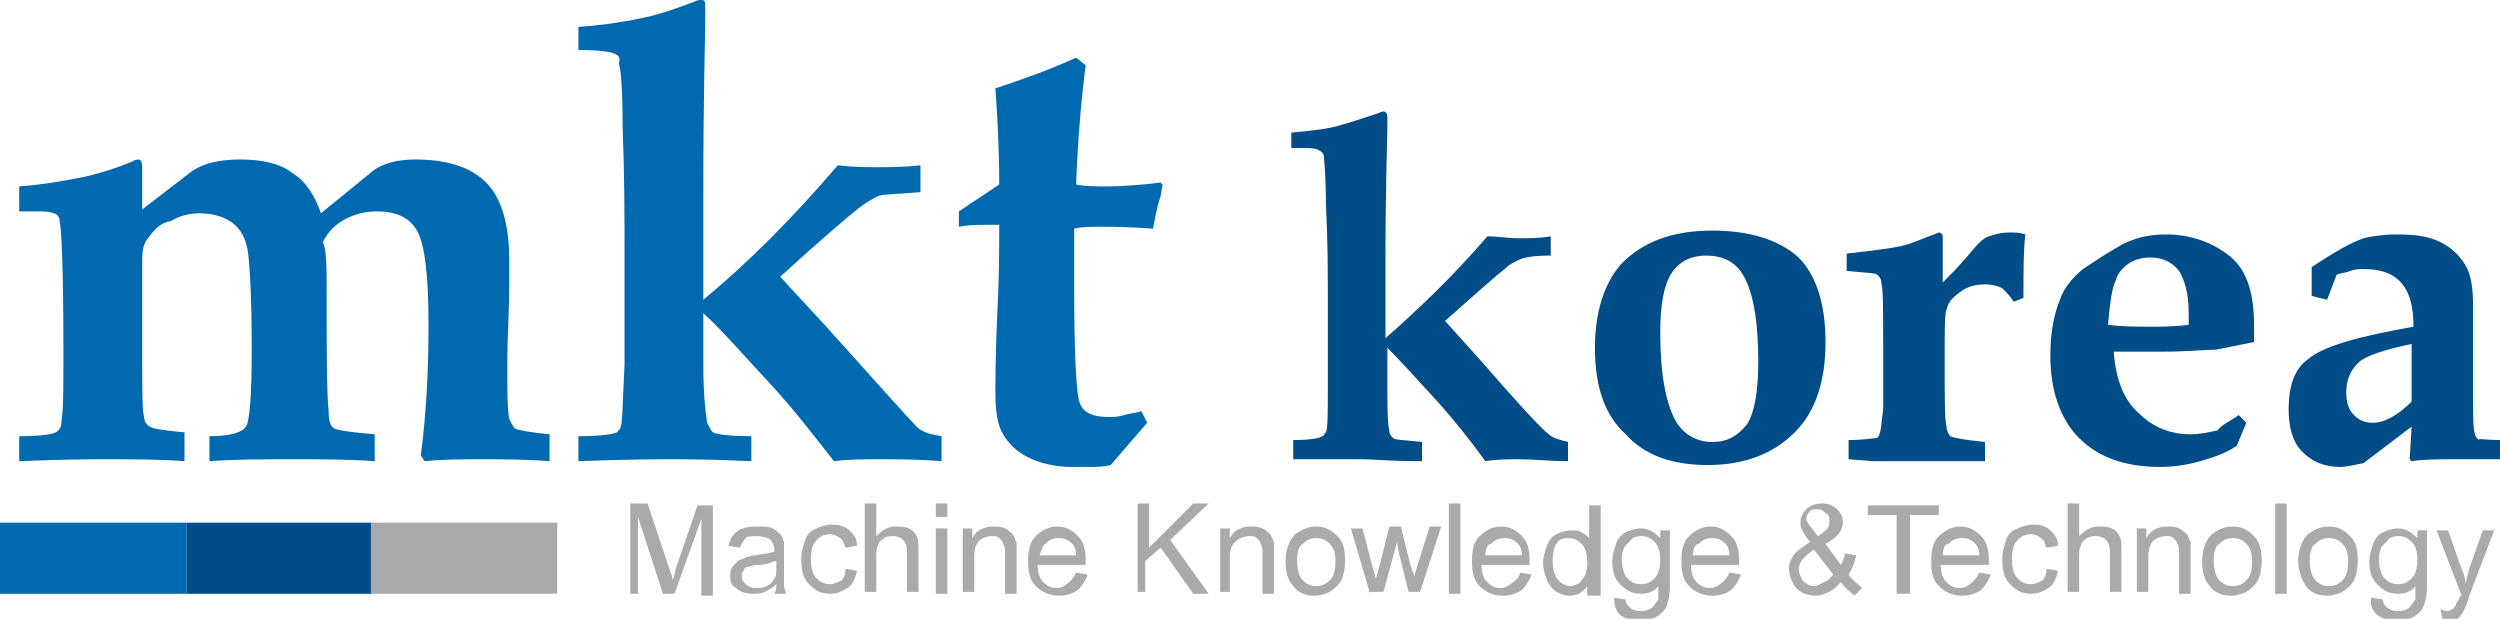 <?xml version="1.0" encoding="utf-8"?>
<!-- Generator: Adobe Illustrator 25.4.1, SVG Export Plug-In . SVG Version: 6.00 Build 0)  -->
<svg version="1.1" id="Layer_1" xmlns="http://www.w3.org/2000/svg" xmlns:xlink="http://www.w3.org/1999/xlink" x="0px" y="0px"
	 viewBox="0 0 130.1 32.2" style="enable-background:new 0 0 130.1 32.2;" xml:space="preserve">
<style type="text/css">
	.st0{fill:#006AB0;}
	.st1{fill:#014D87;}
	.st2{fill:#AAAAAA;}
</style>
<g>
	<path class="st0" d="M1,24v-1.3c1.1,0,1.7-0.1,1.9-0.2c0.2-0.1,0.3-0.3,0.3-0.6c0.1-0.5,0.1-1.8,0.1-3.7c0-4.1-0.1-6.4-0.2-6.7
		C3.1,11.1,2.7,11,2,11l-1,0V9.7c1.3-0.1,2.4-0.3,3.4-0.5c0.9-0.2,1.8-0.5,2.5-0.8C7,8.3,7.2,8.3,7.2,8.3c0.1,0,0.2,0.1,0.2,0.4
		c0,0.2,0,0.5,0,0.8c0,0.2,0,0.4,0,0.8v0.6l2.6-2c0.6-0.4,1.4-0.6,2.5-0.6c1.1,0,2.1,0.2,2.7,0.7c0.7,0.4,1.2,1.2,1.5,2.1l2.7-2.2
		c0.5-0.4,1.3-0.6,2.2-0.6c1.7,0,2.9,0.4,3.7,1.2c0.8,0.8,1.2,2.2,1.2,4l0,1.3c0,1.5-0.1,2.8-0.1,4c0,1.5,0,2.5,0.1,3
		c0.1,0.2,0.2,0.4,0.3,0.5c0.2,0.1,0.8,0.2,1.8,0.3V24c-1.3-0.1-2.5-0.1-3.5-0.1c-1,0-2,0-3,0.1l-0.2-0.3c0.3-2.3,0.4-4.6,0.4-6.8
		c0-2.6-0.2-4.2-0.6-4.9c-0.4-0.7-1.1-1-2.1-1c-0.7,0-1.3,0.2-1.8,0.5c-0.5,0.3-0.8,0.7-1,1.1C17,13,17,13.9,17,15.5
		c0,2.8,0,4.8,0.1,5.9c0,0.5,0.1,0.8,0.3,0.9c0.2,0.1,0.9,0.2,2.1,0.3V24c-1.4-0.1-2.8-0.1-4.1-0.1c-1.7,0-3.2,0-4.5,0.1v-1.3
		c1.1,0,1.7-0.2,1.9-0.5c0.2-0.3,0.3-1.7,0.3-4c0-2.7-0.1-4.4-0.2-5.1c-0.1-0.7-0.4-1.2-0.8-1.5c-0.4-0.3-1-0.5-1.7-0.5
		c-0.5,0-1,0.1-1.5,0.4C8.3,11.6,8,12,7.7,12.4c-0.2,0.2-0.3,0.6-0.3,1.1l0,0.6c0,0.3,0,1.1,0,2.5l0,1.9c0,1.8,0,2.9,0.1,3.2
		c0,0.2,0.1,0.4,0.3,0.5c0.1,0.1,0.7,0.2,1.8,0.3V24c-1.3-0.1-2.7-0.1-4.2-0.1C4.8,23.9,3.4,23.9,1,24z"/>
	<path class="st0" d="M30.1,24v-1.3c1.1,0,1.8-0.1,2-0.2c0.1-0.1,0.2-0.2,0.2-0.3c0.1-0.2,0.1-1.3,0.2-3.2c0-1.9,0-3.9,0-6
		c0-1.7,0-3.8-0.1-6.5c0-1.9-0.1-3-0.2-3.2C32.3,3,32.2,2.9,32,2.8c-0.2-0.1-0.8-0.2-1.9-0.2V1.4c1.4-0.1,2.6-0.3,3.5-0.5
		c0.9-0.2,1.7-0.5,2.5-0.8C36.3,0,36.4,0,36.5,0c0.2,0,0.2,0.1,0.2,0.4l0,0.7c0,0.8-0.1,3.8-0.1,9.1l0,4.5l0,0.9
		c2.3-1.9,4.6-4.2,7-7c0.8,0.1,1.4,0.1,2,0.1c0.7,0,1.5,0,2.3-0.1V10c-1.2,0.1-1.9,0.1-2.2,0.2c-0.2,0.1-0.6,0.3-1.1,0.7
		c-0.5,0.4-1.8,1.5-4,3.5L43,17c2.7,3,4.3,4.8,4.7,5.2c0.3,0.3,0.7,0.4,1.3,0.5V24c-1.2-0.1-2.3-0.1-3.3-0.1c-0.8,0-1.6,0-2.3,0.1
		c-1.1-1.4-2.1-2.7-3.2-3.9c-1.5-1.6-2.6-2.9-3.6-3.8v2.6c0,1.5,0.1,2.5,0.2,3.1c0.1,0.2,0.2,0.4,0.3,0.5c0.2,0.1,0.8,0.2,2,0.2V24
		c-2.1-0.1-3.5-0.1-4.2-0.1C34.3,23.9,32.7,23.9,30.1,24z"/>
	<path class="st0" d="M49.9,11L52,9.6c0-1.9-0.1-3.6-0.2-5c1.5-0.5,2.9-1,4.2-1.6l0.5,0.4C56.3,4.9,56.1,7,56,9.6
		c0.5,0.1,1,0.1,1.5,0.1c1.1,0,2.1-0.1,2.9-0.2l0.1,0.1l-0.1,0.6c-0.2,0.6-0.3,1.2-0.4,1.7c-1.3-0.1-2.2-0.1-2.8-0.1
		c-0.4,0-0.9,0-1.3,0.1c0,1.1,0,2,0,2.9c0,3.6,0.1,5.7,0.3,6.2c0.2,0.5,0.7,0.7,1.5,0.7c0.2,0,0.5,0,0.8-0.1
		c0.3-0.1,0.6-0.1,0.9-0.2l0.3,0.6c-0.6,0.7-1.3,1.5-1.9,2.2c-0.4,0.1-0.8,0.1-1.1,0.1c-0.3,0-0.6,0-0.9,0c-0.9,0-1.7-0.2-2.3-0.5
		c-0.6-0.3-1-0.7-1.3-1.2c-0.3-0.5-0.4-1.2-0.4-2.2c0-0.5,0-1.9,0.1-4.1c0.1-1.9,0.1-3.4,0.1-4.6l-0.8,0c-0.3,0-0.8,0-1.3,0.1V11z"
		/>
	<path class="st1" d="M67.3,23.9v-1c0.9,0,1.4-0.1,1.5-0.2c0.1,0,0.1-0.1,0.2-0.2c0.1-0.2,0.1-1,0.1-2.5c0-1.5,0-3,0-4.5
		c0-1.3,0-2.9-0.1-4.9c0-1.5-0.1-2.3-0.1-2.4c0-0.2-0.1-0.3-0.3-0.4c-0.1-0.1-0.6-0.1-1.4-0.1V6.9c1.1-0.1,2-0.2,2.6-0.4
		c0.7-0.2,1.3-0.4,1.9-0.6c0.2-0.1,0.3-0.1,0.3-0.1c0.1,0,0.2,0.1,0.2,0.3l0,0.5c0,0.6-0.1,2.9-0.1,6.9l0,3.4l0,0.7
		c1.7-1.5,3.5-3.2,5.3-5.3c0.6,0,1.1,0.1,1.6,0.1c0.5,0,1.1,0,1.7-0.1v1c-0.9,0-1.4,0.1-1.6,0.2c-0.2,0.1-0.5,0.2-0.8,0.5
		c-0.4,0.3-1.4,1.2-3.1,2.7l1.8,2c2,2.3,3.2,3.6,3.6,3.9c0.2,0.2,0.6,0.3,1,0.4v1c-0.9,0-1.8-0.1-2.5-0.1c-0.6,0-1.2,0-1.8,0.1
		c-0.8-1.1-1.6-2.1-2.4-3c-1.1-1.2-2-2.2-2.7-2.9v2c0,1.1,0,1.9,0.1,2.3c0,0.2,0.1,0.3,0.2,0.4c0.1,0.1,0.6,0.1,1.5,0.2v1
		c-1.6,0-2.6-0.1-3.1-0.1C70.5,23.9,69.3,23.9,67.3,23.9z"/>
	<path class="st1" d="M83,18.1c0-1.9,0.5-3.4,1.4-4.4c1.1-1.1,2.6-1.7,4.7-1.7c2,0,3.5,0.5,4.5,1.4c0.9,0.9,1.4,2.4,1.4,4.4
		c0,2-0.5,3.6-1.6,4.7c-1.1,1.1-2.6,1.7-4.5,1.7c-1.9,0-3.3-0.5-4.3-1.6C83.5,21.6,83,20.1,83,18.1z M86.4,17.3
		c0,2.2,0.3,3.7,0.8,4.6c0.4,0.7,1.1,1.1,1.9,1.1c0.8,0,1.3-0.3,1.8-0.9c0.4-0.6,0.6-1.7,0.6-3.3c0-2.2-0.3-3.7-0.8-4.5
		c-0.4-0.7-1.1-1-1.9-1c-0.8,0-1.4,0.3-1.8,0.9C86.6,14.8,86.4,15.8,86.4,17.3z"/>
	<path class="st1" d="M96.2,23.9v-1c0.8,0,1.3-0.1,1.4-0.1c0.1,0,0.2-0.1,0.2-0.2c0.1-0.2,0.1-0.6,0.2-1.3c0-1.2,0-2.3,0-3.3
		c0-1.9,0-3-0.1-3.3c0-0.2-0.1-0.3-0.2-0.4c-0.1-0.1-0.6-0.1-1.6-0.2v-0.9c1.6-0.2,2.8-0.3,3.5-0.6l1.3-0.5c0.1,0,0.2,0.1,0.2,0.2
		l0,0.2c0,0.5,0,1.2,0,2.2c0.4-0.4,0.9-0.9,1.4-1.5c0.4-0.5,0.7-0.8,1-0.9c0.3-0.1,0.6-0.2,1.1-0.2c0.3,0,0.5,0,0.8,0.1
		c-0.1,0.8-0.1,1.9-0.1,3.3l-0.5,0.2c-0.2-0.3-0.4-0.5-0.6-0.7c-0.2-0.1-0.5-0.2-0.9-0.2c-0.5,0-0.9,0.1-1.3,0.4
		c-0.4,0.3-0.6,0.5-0.7,0.9c-0.1,0.2-0.1,1.1-0.1,2.5c0,2.1,0,3.3,0.1,3.6c0,0.2,0.1,0.4,0.2,0.5c0.2,0.1,0.8,0.2,1.8,0.3v1l-1.4,0
		c-0.9,0-1.6,0-2.3,0c-0.6,0-1.3,0-2.1,0L96.2,23.9z"/>
	<path class="st1" d="M116.5,21.6l0.4,0.4l-0.5,1.2c-0.6,0.4-1.2,0.6-1.9,0.8c-0.7,0.2-1.4,0.3-2.1,0.3c-1.8,0-3.2-0.5-4.2-1.5
		c-1-1-1.5-2.5-1.5-4.3c0-1.2,0.2-2.2,0.5-2.9c0.2-0.6,0.6-1.1,1.2-1.6c0.6-0.4,1.2-0.8,1.9-1.2c0.7-0.4,1.5-0.6,2.4-0.6
		c1.3,0,2.4,0.4,3.3,1.1c0.9,0.7,1.3,1.9,1.3,3.6c0,0.2,0,0.5,0,0.9l-2,0.4c-0.6,0-1.5,0.1-2.7,0.1h-2.6c0.1,1.4,0.5,2.5,1.3,3.2
		c0.7,0.7,1.6,1.1,2.7,1.1c0.5,0,0.9-0.1,1.4-0.2C115.6,22.1,116.1,21.9,116.5,21.6z M109.7,16.9c0.7,0.1,1.5,0.1,2.2,0.1
		c0.6,0,1.3,0,2-0.1l0-0.6c0-1-0.2-1.7-0.5-2.2c-0.4-0.5-0.9-0.7-1.5-0.7c-0.4,0-0.8,0.1-1.1,0.3c-0.3,0.2-0.6,0.5-0.7,0.9
		C109.9,15,109.8,15.8,109.7,16.9z"/>
	<path class="st1" d="M130.1,22.9v1l-0.9,0c-0.5,0-1,0-1.5,0c-0.8,0-1.5,0-2.2,0.1l-0.1-0.1l0.1-1.7l-2.5,1.9
		c-0.5,0.1-0.9,0.2-1.2,0.2c-0.9,0-1.5-0.3-2-0.8c-0.5-0.5-0.7-1.3-0.7-2.2c0-1.2,0.3-2.1,1-2.6c0.8-0.7,2.7-1.2,5.5-1.7
		c0-1-0.2-1.7-0.5-2.1c-0.4-0.6-1.1-0.9-2.1-0.9c-0.2,0-0.4,0-0.7,0.1c-0.2,0.1-0.5,0.1-0.7,0.2l-0.5,1.3l-0.8-0.2l0-0.5l0-0.5
		l0-0.5c1.2-0.8,2.1-1.3,2.7-1.5c0.4-0.1,1-0.2,1.7-0.2c1,0,1.7,0.1,2.3,0.4c0.6,0.3,1,0.7,1.3,1.2c0.3,0.5,0.4,1.2,0.4,2.2
		c0,0.4,0,1.1,0,2.1c0,1.1,0,1.9,0,2.6c0,1,0,1.6,0.1,1.9c0,0.1,0.1,0.2,0.2,0.3C128.9,22.8,129.4,22.9,130.1,22.9z M125.5,17.9
		c-1.4,0.3-2.4,0.6-2.8,1c-0.4,0.4-0.6,0.9-0.6,1.5c0,0.5,0.1,0.9,0.4,1.2c0.3,0.3,0.6,0.4,1,0.4c0.6,0,1.3-0.4,2-1.1V17.9z"/>
</g>
<rect y="27.2" class="st0" width="9.7" height="3.7"/>
<rect x="9.7" y="27.2" class="st1" width="9.7" height="3.7"/>
<rect x="19.3" y="27.2" class="st2" width="9.7" height="3.7"/>
<g>
	<path class="st2" d="M32.8,30.9v-4.7h0.9l1.1,3.3c0.1,0.3,0.2,0.5,0.2,0.7c0.1-0.2,0.1-0.4,0.2-0.7l1.1-3.2h0.8v4.7h-0.6V27
		l-1.4,3.9h-0.6l-1.3-4v4H32.8z"/>
	<path class="st2" d="M40.4,30.4c-0.2,0.2-0.4,0.3-0.6,0.4c-0.2,0.1-0.4,0.1-0.6,0.1c-0.4,0-0.7-0.1-0.9-0.3
		C38.1,30.5,38,30.3,38,30c0-0.2,0-0.3,0.1-0.5c0.1-0.1,0.2-0.2,0.3-0.3c0.1-0.1,0.3-0.1,0.4-0.2c0.1,0,0.3-0.1,0.5-0.1
		c0.5-0.1,0.8-0.1,1-0.2c0-0.1,0-0.1,0-0.1c0-0.2-0.1-0.4-0.2-0.5c-0.1-0.1-0.4-0.2-0.7-0.2c-0.3,0-0.5,0-0.6,0.1
		c-0.1,0.1-0.2,0.3-0.3,0.5l-0.6-0.1c0.1-0.2,0.1-0.4,0.3-0.6c0.1-0.1,0.3-0.3,0.5-0.3c0.2-0.1,0.5-0.1,0.8-0.1c0.3,0,0.5,0,0.7,0.1
		c0.2,0.1,0.3,0.2,0.4,0.3c0.1,0.1,0.1,0.2,0.2,0.4c0,0.1,0,0.3,0,0.5v0.8c0,0.5,0,0.9,0,1c0,0.1,0.1,0.3,0.1,0.4h-0.6
		C40.4,30.7,40.4,30.6,40.4,30.4z M40.3,29.2c-0.2,0.1-0.5,0.2-0.9,0.2c-0.2,0-0.4,0.1-0.5,0.1c-0.1,0-0.2,0.1-0.2,0.2
		c-0.1,0.1-0.1,0.2-0.1,0.3c0,0.2,0.1,0.3,0.2,0.4c0.1,0.1,0.3,0.2,0.5,0.2c0.2,0,0.4,0,0.6-0.1c0.2-0.1,0.3-0.2,0.4-0.4
		c0.1-0.1,0.1-0.3,0.1-0.6V29.2z"/>
	<path class="st2" d="M44,29.6l0.6,0.1c-0.1,0.4-0.2,0.7-0.5,0.9c-0.3,0.2-0.6,0.3-0.9,0.3c-0.5,0-0.8-0.2-1.1-0.5
		c-0.3-0.3-0.4-0.7-0.4-1.3c0-0.4,0.1-0.7,0.2-1c0.1-0.3,0.3-0.5,0.6-0.6c0.2-0.1,0.5-0.2,0.8-0.2c0.4,0,0.7,0.1,0.9,0.3
		c0.2,0.2,0.4,0.4,0.4,0.8l-0.6,0.1c-0.1-0.2-0.1-0.4-0.3-0.5c-0.1-0.1-0.3-0.2-0.5-0.2c-0.3,0-0.5,0.1-0.7,0.3
		c-0.2,0.2-0.3,0.5-0.3,1c0,0.5,0.1,0.8,0.3,1c0.2,0.2,0.4,0.3,0.7,0.3c0.2,0,0.4-0.1,0.6-0.2C43.9,30.1,44,29.9,44,29.6z"/>
	<path class="st2" d="M45,30.9v-4.7h0.6v1.7c0.3-0.3,0.6-0.5,1-0.5c0.2,0,0.5,0,0.7,0.1c0.2,0.1,0.3,0.2,0.4,0.4
		c0.1,0.2,0.1,0.4,0.1,0.8v2.1h-0.6v-2.1c0-0.3-0.1-0.5-0.2-0.6c-0.1-0.1-0.3-0.2-0.5-0.2c-0.2,0-0.3,0-0.5,0.1
		c-0.1,0.1-0.3,0.2-0.3,0.4c-0.1,0.1-0.1,0.4-0.1,0.6v1.8H45z"/>
	<path class="st2" d="M48.7,26.9v-0.7h0.6v0.7H48.7z M48.7,30.9v-3.4h0.6v3.4H48.7z"/>
	<path class="st2" d="M50.1,30.9v-3.4h0.5V28c0.2-0.4,0.6-0.6,1.1-0.6c0.2,0,0.4,0,0.6,0.1c0.2,0.1,0.3,0.2,0.4,0.3
		c0.1,0.1,0.1,0.3,0.2,0.4c0,0.1,0,0.3,0,0.6v2.1h-0.6v-2.1c0-0.2,0-0.4-0.1-0.5c0-0.1-0.1-0.2-0.2-0.3c-0.1-0.1-0.2-0.1-0.4-0.1
		c-0.2,0-0.5,0.1-0.6,0.2c-0.2,0.2-0.3,0.4-0.3,0.9v1.8H50.1z"/>
	<path class="st2" d="M56,29.8l0.6,0.1c-0.1,0.3-0.3,0.6-0.5,0.8c-0.3,0.2-0.6,0.3-1,0.3c-0.5,0-0.9-0.2-1.2-0.5
		c-0.3-0.3-0.4-0.7-0.4-1.3c0-0.6,0.1-1,0.4-1.3c0.3-0.3,0.7-0.5,1.1-0.5c0.5,0,0.8,0.2,1.1,0.5c0.3,0.3,0.4,0.7,0.4,1.3
		c0,0,0,0.1,0,0.2h-2.5c0,0.4,0.1,0.7,0.3,0.9c0.2,0.2,0.4,0.3,0.7,0.3c0.2,0,0.4-0.1,0.5-0.2C55.8,30.2,55.9,30,56,29.8z
		 M54.1,28.9H56c0-0.3-0.1-0.5-0.2-0.6c-0.2-0.2-0.4-0.3-0.7-0.3c-0.3,0-0.5,0.1-0.7,0.3C54.3,28.3,54.2,28.6,54.1,28.9z"/>
	<path class="st2" d="M59.2,30.9v-4.7h0.6v2.3l2.3-2.3h0.8l-2,1.9l2,2.8h-0.8l-1.7-2.4l-0.8,0.7v1.6H59.2z"/>
	<path class="st2" d="M63.5,30.9v-3.4H64V28c0.2-0.4,0.6-0.6,1.1-0.6c0.2,0,0.4,0,0.6,0.1c0.2,0.1,0.3,0.2,0.4,0.3
		c0.1,0.1,0.1,0.3,0.2,0.4c0,0.1,0,0.3,0,0.6v2.1h-0.6v-2.1c0-0.2,0-0.4-0.1-0.5c0-0.1-0.1-0.2-0.2-0.3c-0.1-0.1-0.2-0.1-0.4-0.1
		c-0.2,0-0.5,0.1-0.6,0.2C64.1,28.3,64,28.6,64,29v1.8H63.5z"/>
	<path class="st2" d="M66.9,29.2c0-0.6,0.2-1.1,0.5-1.4c0.3-0.2,0.6-0.4,1.1-0.4c0.5,0,0.8,0.2,1.1,0.5c0.3,0.3,0.4,0.7,0.4,1.3
		c0,0.4-0.1,0.8-0.2,1c-0.1,0.2-0.3,0.4-0.6,0.6c-0.2,0.1-0.5,0.2-0.8,0.2c-0.5,0-0.9-0.2-1.1-0.5C67,30.2,66.9,29.7,66.9,29.2z
		 M67.5,29.2c0,0.4,0.1,0.8,0.3,1c0.2,0.2,0.4,0.3,0.7,0.3c0.3,0,0.5-0.1,0.7-0.3c0.2-0.2,0.3-0.5,0.3-1c0-0.4-0.1-0.7-0.3-0.9
		c-0.2-0.2-0.4-0.3-0.7-0.3c-0.3,0-0.5,0.1-0.7,0.3C67.6,28.4,67.5,28.7,67.5,29.2z"/>
	<path class="st2" d="M71.3,30.9l-1-3.4h0.6l0.5,1.9l0.2,0.7c0,0,0.1-0.3,0.2-0.7l0.5-2h0.6l0.5,2l0.2,0.6l0.2-0.7l0.6-1.9h0.6
		l-1.1,3.4h-0.6l-0.5-2l-0.1-0.6l-0.7,2.6H71.3z"/>
	<path class="st2" d="M75.4,30.9v-4.7H76v4.7H75.4z"/>
	<path class="st2" d="M79.1,29.8l0.6,0.1c-0.1,0.3-0.3,0.6-0.5,0.8c-0.3,0.2-0.6,0.3-1,0.3c-0.5,0-0.9-0.2-1.2-0.5
		c-0.3-0.3-0.4-0.7-0.4-1.3c0-0.6,0.1-1,0.4-1.3c0.3-0.3,0.7-0.5,1.1-0.5c0.5,0,0.8,0.2,1.1,0.5c0.3,0.3,0.4,0.7,0.4,1.3
		c0,0,0,0.1,0,0.2h-2.5c0,0.4,0.1,0.7,0.3,0.9c0.2,0.2,0.4,0.3,0.7,0.3c0.2,0,0.4-0.1,0.5-0.2C78.9,30.2,79.1,30,79.1,29.8z
		 M77.3,28.9h1.9c0-0.3-0.1-0.5-0.2-0.6c-0.2-0.2-0.4-0.3-0.7-0.3c-0.3,0-0.5,0.1-0.7,0.3C77.4,28.3,77.3,28.6,77.3,28.9z"/>
	<path class="st2" d="M82.6,30.9v-0.4c-0.2,0.3-0.5,0.5-0.9,0.5c-0.3,0-0.5-0.1-0.7-0.2c-0.2-0.1-0.4-0.4-0.5-0.6
		c-0.1-0.3-0.2-0.6-0.2-0.9c0-0.3,0.1-0.6,0.2-0.9c0.1-0.3,0.3-0.5,0.5-0.6c0.2-0.1,0.5-0.2,0.8-0.2c0.2,0,0.4,0,0.5,0.1
		c0.2,0.1,0.3,0.2,0.4,0.3v-1.7h0.6v4.7H82.6z M80.8,29.2c0,0.4,0.1,0.8,0.3,1c0.2,0.2,0.4,0.3,0.6,0.3c0.2,0,0.5-0.1,0.6-0.3
		c0.2-0.2,0.3-0.5,0.3-0.9c0-0.5-0.1-0.8-0.3-1c-0.2-0.2-0.4-0.3-0.7-0.3c-0.3,0-0.5,0.1-0.6,0.3C80.9,28.4,80.8,28.7,80.8,29.2z"/>
	<path class="st2" d="M84,31.1l0.6,0.1c0,0.2,0.1,0.3,0.2,0.4c0.1,0.1,0.3,0.2,0.6,0.2c0.3,0,0.5-0.1,0.6-0.2
		c0.1-0.1,0.2-0.3,0.3-0.4c0-0.1,0-0.4,0-0.7c-0.2,0.3-0.6,0.4-0.9,0.4c-0.5,0-0.8-0.2-1.1-0.5c-0.3-0.3-0.4-0.7-0.4-1.2
		c0-0.3,0.1-0.6,0.2-0.9c0.1-0.3,0.3-0.5,0.5-0.6c0.2-0.1,0.5-0.2,0.8-0.2c0.4,0,0.7,0.2,1,0.5v-0.4h0.5v2.9c0,0.5-0.1,0.9-0.2,1.1
		c-0.1,0.2-0.3,0.4-0.5,0.5c-0.2,0.1-0.5,0.2-0.9,0.2c-0.4,0-0.7-0.1-1-0.3C84.1,31.8,84,31.5,84,31.1z M84.4,29.1
		c0,0.4,0.1,0.8,0.3,1c0.2,0.2,0.4,0.3,0.7,0.3c0.3,0,0.5-0.1,0.7-0.3c0.2-0.2,0.3-0.5,0.3-1c0-0.4-0.1-0.7-0.3-0.9
		c-0.2-0.2-0.4-0.3-0.7-0.3c-0.3,0-0.5,0.1-0.6,0.3C84.5,28.4,84.4,28.7,84.4,29.1z"/>
	<path class="st2" d="M90,29.8l0.6,0.1c-0.1,0.3-0.3,0.6-0.5,0.8c-0.3,0.2-0.6,0.3-1,0.3c-0.5,0-0.9-0.2-1.2-0.5
		c-0.3-0.3-0.4-0.7-0.4-1.3c0-0.6,0.1-1,0.4-1.3c0.3-0.3,0.7-0.5,1.1-0.5c0.5,0,0.8,0.2,1.1,0.5c0.3,0.3,0.4,0.7,0.4,1.3
		c0,0,0,0.1,0,0.2h-2.5c0,0.4,0.1,0.7,0.3,0.9c0.2,0.2,0.4,0.3,0.7,0.3c0.2,0,0.4-0.1,0.5-0.2C89.8,30.2,89.9,30,90,29.8z
		 M88.1,28.9H90c0-0.3-0.1-0.5-0.2-0.6c-0.2-0.2-0.4-0.3-0.7-0.3c-0.3,0-0.5,0.1-0.7,0.3C88.2,28.3,88.1,28.6,88.1,28.9z"/>
	<path class="st2" d="M95.8,30.3c-0.2,0.2-0.4,0.4-0.6,0.5c-0.2,0.1-0.5,0.2-0.7,0.2c-0.5,0-0.9-0.2-1.1-0.5
		c-0.2-0.3-0.3-0.6-0.3-0.9c0-0.3,0.1-0.5,0.3-0.8c0.2-0.2,0.5-0.4,0.8-0.6c-0.2-0.2-0.3-0.4-0.4-0.6c-0.1-0.1-0.1-0.3-0.1-0.4
		c0-0.3,0.1-0.5,0.3-0.7c0.2-0.2,0.5-0.3,0.8-0.3c0.3,0,0.6,0.1,0.8,0.3c0.2,0.2,0.3,0.4,0.3,0.7c0,0.4-0.3,0.8-0.9,1.1l0.8,1.1
		c0.1-0.2,0.2-0.4,0.2-0.6l0.6,0.1c-0.1,0.4-0.2,0.7-0.4,1c0.2,0.3,0.5,0.5,0.7,0.7L96.5,31C96.3,30.8,96,30.6,95.8,30.3z
		 M95.4,29.9l-1-1.3c-0.3,0.2-0.5,0.4-0.6,0.5c-0.1,0.2-0.2,0.3-0.2,0.5c0,0.2,0.1,0.4,0.2,0.6c0.2,0.2,0.4,0.3,0.6,0.3
		c0.2,0,0.3-0.1,0.5-0.2C95.2,30.2,95.3,30,95.4,29.9z M94.6,27.9c0.2-0.1,0.4-0.3,0.5-0.4c0.1-0.1,0.1-0.2,0.1-0.4
		c0-0.2,0-0.3-0.2-0.4c-0.1-0.1-0.2-0.2-0.4-0.2c-0.2,0-0.3,0-0.4,0.1c-0.1,0.1-0.2,0.2-0.2,0.4c0,0.1,0,0.1,0.1,0.2
		c0,0.1,0.1,0.2,0.2,0.3L94.6,27.9z"/>
	<path class="st2" d="M98.7,30.9v-4.1h-1.5v-0.5h3.7v0.5h-1.5v4.1H98.7z"/>
	<path class="st2" d="M103,29.8l0.6,0.1c-0.1,0.3-0.3,0.6-0.5,0.8c-0.3,0.2-0.6,0.3-1,0.3c-0.5,0-0.9-0.2-1.2-0.5
		c-0.3-0.3-0.4-0.7-0.4-1.3c0-0.6,0.1-1,0.4-1.3c0.3-0.3,0.7-0.5,1.1-0.5c0.5,0,0.8,0.2,1.1,0.5c0.3,0.3,0.4,0.7,0.4,1.3
		c0,0,0,0.1,0,0.2h-2.5c0,0.4,0.1,0.7,0.3,0.9c0.2,0.2,0.4,0.3,0.7,0.3c0.2,0,0.4-0.1,0.5-0.2C102.8,30.2,102.9,30,103,29.8z
		 M101.1,28.9h1.9c0-0.3-0.1-0.5-0.2-0.6c-0.2-0.2-0.4-0.3-0.7-0.3c-0.3,0-0.5,0.1-0.7,0.3C101.2,28.3,101.1,28.6,101.1,28.9z"/>
	<path class="st2" d="M106.5,29.6l0.6,0.1c-0.1,0.4-0.2,0.7-0.5,0.9c-0.3,0.2-0.6,0.3-0.9,0.3c-0.5,0-0.8-0.2-1.1-0.5
		c-0.3-0.3-0.4-0.7-0.4-1.3c0-0.4,0.1-0.7,0.2-1c0.1-0.3,0.3-0.5,0.6-0.6c0.2-0.1,0.5-0.2,0.8-0.2c0.4,0,0.7,0.1,0.9,0.3
		c0.2,0.2,0.4,0.4,0.4,0.8l-0.6,0.1c-0.1-0.2-0.1-0.4-0.3-0.5c-0.1-0.1-0.3-0.2-0.5-0.2c-0.3,0-0.5,0.1-0.7,0.3
		c-0.2,0.2-0.3,0.5-0.3,1c0,0.5,0.1,0.8,0.3,1c0.2,0.2,0.4,0.3,0.7,0.3c0.2,0,0.4-0.1,0.6-0.2C106.4,30.1,106.5,29.9,106.5,29.6z"/>
	<path class="st2" d="M107.6,30.9v-4.7h0.6v1.7c0.3-0.3,0.6-0.5,1-0.5c0.2,0,0.5,0,0.7,0.1c0.2,0.1,0.3,0.2,0.4,0.4
		c0.1,0.2,0.1,0.4,0.1,0.8v2.1h-0.6v-2.1c0-0.3-0.1-0.5-0.2-0.6c-0.1-0.1-0.3-0.2-0.5-0.2c-0.2,0-0.3,0-0.5,0.1
		c-0.1,0.1-0.3,0.2-0.3,0.4c-0.1,0.1-0.1,0.4-0.1,0.6v1.8H107.6z"/>
	<path class="st2" d="M111.2,30.9v-3.4h0.5V28c0.2-0.4,0.6-0.6,1.1-0.6c0.2,0,0.4,0,0.6,0.1c0.2,0.1,0.3,0.2,0.4,0.3
		c0.1,0.1,0.1,0.3,0.2,0.4c0,0.1,0,0.3,0,0.6v2.1h-0.6v-2.1c0-0.2,0-0.4-0.1-0.5c0-0.1-0.1-0.2-0.2-0.3c-0.1-0.1-0.2-0.1-0.4-0.1
		c-0.2,0-0.5,0.1-0.6,0.2c-0.2,0.2-0.3,0.4-0.3,0.9v1.8H111.2z"/>
	<path class="st2" d="M114.6,29.2c0-0.6,0.2-1.1,0.5-1.4c0.3-0.2,0.6-0.4,1.1-0.4c0.5,0,0.8,0.2,1.1,0.5c0.3,0.3,0.4,0.7,0.4,1.3
		c0,0.4-0.1,0.8-0.2,1c-0.1,0.2-0.3,0.4-0.6,0.6c-0.2,0.1-0.5,0.2-0.8,0.2c-0.5,0-0.9-0.2-1.1-0.5C114.7,30.2,114.6,29.7,114.6,29.2
		z M115.2,29.2c0,0.4,0.1,0.8,0.3,1c0.2,0.2,0.4,0.3,0.7,0.3c0.3,0,0.5-0.1,0.7-0.3c0.2-0.2,0.3-0.5,0.3-1c0-0.4-0.1-0.7-0.3-0.9
		c-0.2-0.2-0.4-0.3-0.7-0.3c-0.3,0-0.5,0.1-0.7,0.3C115.3,28.4,115.2,28.7,115.2,29.2z"/>
	<path class="st2" d="M118.4,30.9v-4.7h0.6v4.7H118.4z"/>
	<path class="st2" d="M119.6,29.2c0-0.6,0.2-1.1,0.5-1.4c0.3-0.2,0.6-0.4,1.1-0.4c0.5,0,0.8,0.2,1.1,0.5c0.3,0.3,0.4,0.7,0.4,1.3
		c0,0.4-0.1,0.8-0.2,1c-0.1,0.2-0.3,0.4-0.6,0.6c-0.2,0.1-0.5,0.2-0.8,0.2c-0.5,0-0.9-0.2-1.1-0.5C119.8,30.2,119.6,29.7,119.6,29.2
		z M120.2,29.2c0,0.4,0.1,0.8,0.3,1c0.2,0.2,0.4,0.3,0.7,0.3c0.3,0,0.5-0.1,0.7-0.3c0.2-0.2,0.3-0.5,0.3-1c0-0.4-0.1-0.7-0.3-0.9
		c-0.2-0.2-0.4-0.3-0.7-0.3c-0.3,0-0.5,0.1-0.7,0.3C120.3,28.4,120.2,28.7,120.2,29.2z"/>
	<path class="st2" d="M123.4,31.1l0.6,0.1c0,0.2,0.1,0.3,0.2,0.4c0.1,0.1,0.3,0.2,0.6,0.2c0.3,0,0.5-0.1,0.6-0.2
		c0.1-0.1,0.2-0.3,0.3-0.4c0-0.1,0-0.4,0-0.7c-0.2,0.3-0.6,0.4-0.9,0.4c-0.5,0-0.8-0.2-1.1-0.5c-0.3-0.3-0.4-0.7-0.4-1.2
		c0-0.3,0.1-0.6,0.2-0.9c0.1-0.3,0.3-0.5,0.5-0.6c0.2-0.1,0.5-0.2,0.8-0.2c0.4,0,0.7,0.2,1,0.5v-0.4h0.5v2.9c0,0.5-0.1,0.9-0.2,1.1
		c-0.1,0.2-0.3,0.4-0.5,0.5c-0.2,0.1-0.5,0.2-0.9,0.2c-0.4,0-0.7-0.1-1-0.3C123.5,31.8,123.3,31.5,123.4,31.1z M123.8,29.1
		c0,0.4,0.1,0.8,0.3,1c0.2,0.2,0.4,0.3,0.7,0.3c0.3,0,0.5-0.1,0.7-0.3c0.2-0.2,0.3-0.5,0.3-1c0-0.4-0.1-0.7-0.3-0.9
		c-0.2-0.2-0.4-0.3-0.7-0.3c-0.3,0-0.5,0.1-0.6,0.3C123.9,28.4,123.8,28.7,123.8,29.1z"/>
	<path class="st2" d="M127.1,32.2l-0.1-0.5c0.1,0,0.2,0.1,0.3,0.1c0.1,0,0.2,0,0.3-0.1c0.1,0,0.1-0.1,0.2-0.2c0-0.1,0.1-0.2,0.2-0.4
		c0,0,0-0.1,0.1-0.1l-1.3-3.4h0.6l0.7,2c0.1,0.2,0.2,0.5,0.2,0.8c0.1-0.3,0.1-0.5,0.2-0.8l0.7-2h0.6l-1.3,3.4
		c-0.1,0.4-0.2,0.6-0.3,0.8c-0.1,0.2-0.2,0.3-0.3,0.4c-0.1,0.1-0.3,0.1-0.5,0.1C127.3,32.2,127.2,32.2,127.1,32.2z"/>
</g>
</svg>
